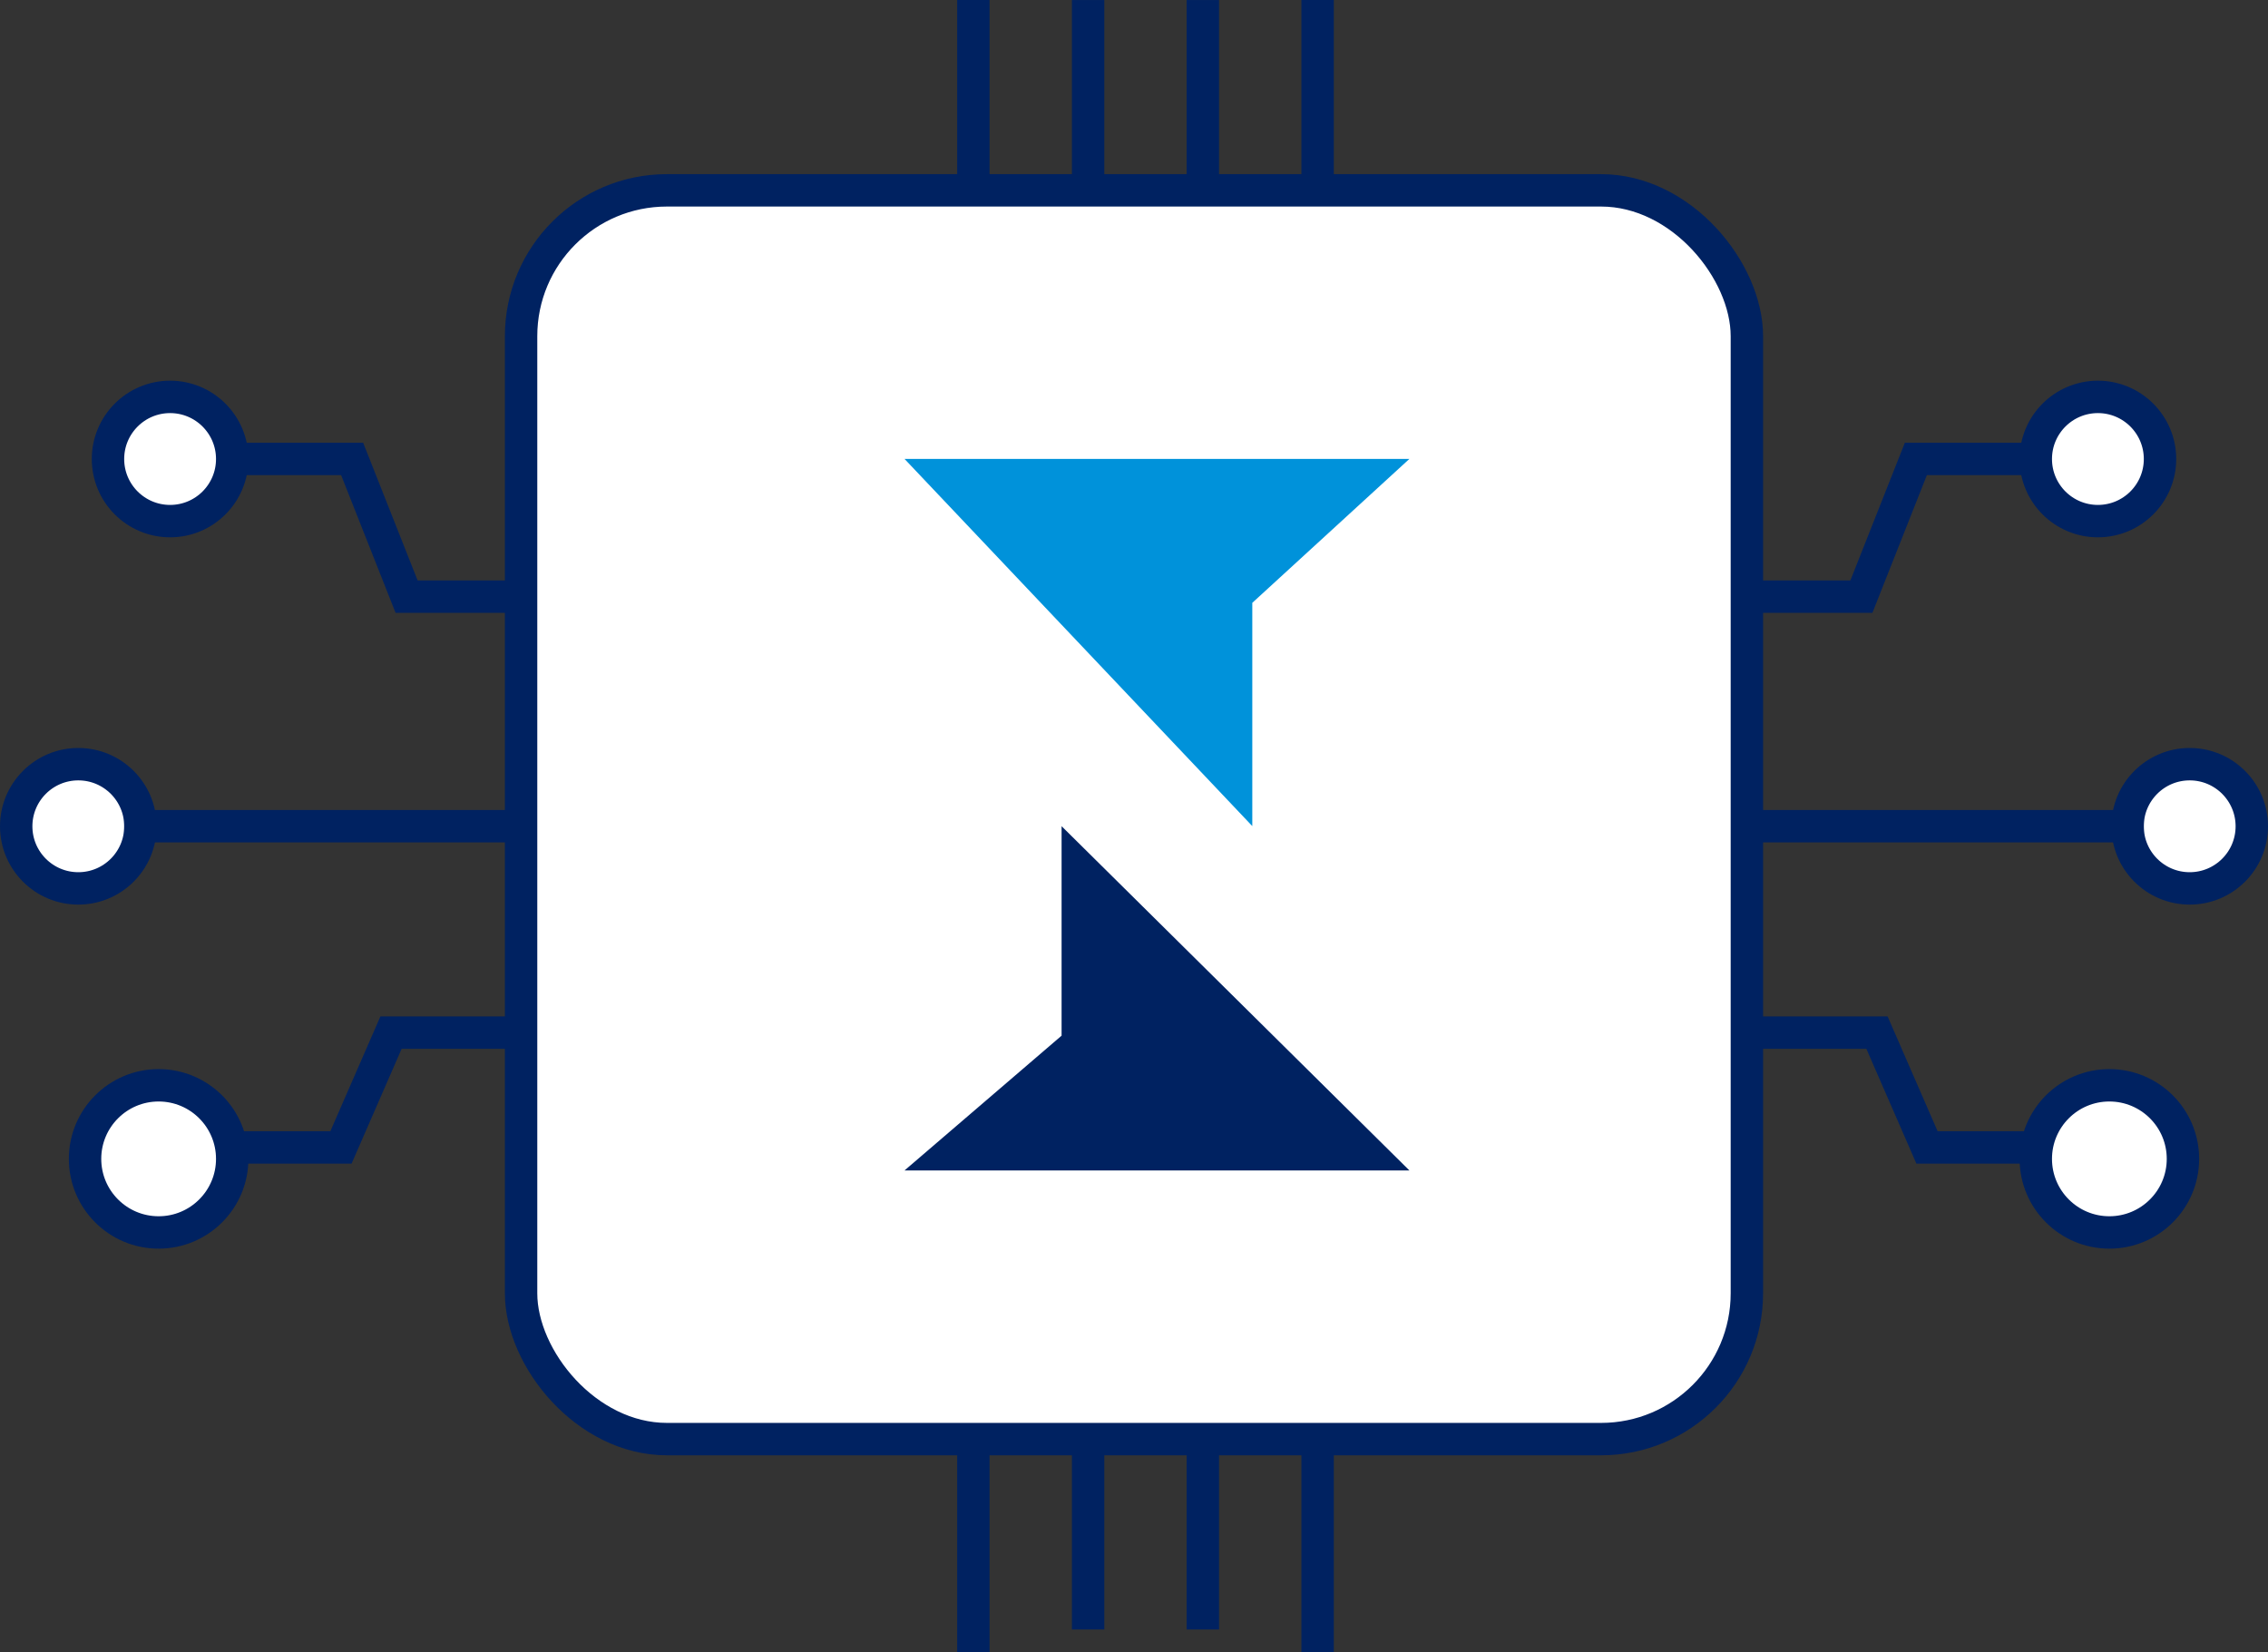<svg width="70" height="51" viewBox="0 0 70 51" fill="none" xmlns="http://www.w3.org/2000/svg">
<rect x="0" y="0" width="70" height="51" fill="#333333" stroke="none"/>
<path d="M53.416 18.414H57.451L59.132 14.164H63.333" stroke="#002261"/>
<circle cx="1.417" cy="1.417" r="1.917" transform="matrix(-1 0 0 1 66.167 12.75)" fill="white" stroke="#002261"/>
<path d="M54.125 31.872H57.932L59.475 35.414H63.333" stroke="#002261"/>
<circle cx="65.104" cy="35.768" r="2.271" transform="rotate(180 65.104 35.768)" fill="white" stroke="#002261"/>
<circle cx="1.417" cy="1.417" r="1.917" transform="matrix(-1 0 0 1 69 24.086)" fill="white" stroke="#002261"/>
<path d="M53.417 25.5H66.167" stroke="#002261"/>
<path d="M16.584 18.414H12.549L10.868 14.164H6.667" stroke="#002261"/>
<circle cx="5.25" cy="14.167" r="1.917" fill="white" stroke="#002261"/>
<path d="M15.875 31.872H12.068L10.524 35.414H6.667" stroke="#002261"/>
<circle cx="1.771" cy="1.771" r="2.271" transform="matrix(1 0 0 -1 3.125 37.539)" fill="white" stroke="#002261"/>
<circle cx="2.417" cy="25.503" r="1.917" fill="white" stroke="#002261"/>
<path d="M16.583 25.5H3.833" stroke="#002261"/>
<path d="M37.125 0.001L37.125 5.668" stroke="#002261"/>
<path d="M40.667 0L40.667 6.375" stroke="#002261"/>
<path d="M30.042 0L30.042 6.375" stroke="#002261"/>
<path d="M33.584 0.001L33.584 5.668" stroke="#002261"/>
<path d="M37.125 44.626L37.125 50.293" stroke="#002261"/>
<path d="M40.667 44.625L40.667 51" stroke="#002261"/>
<path d="M30.042 44.625L30.042 51" stroke="#002261"/>
<path d="M33.584 44.626L33.584 50.293" stroke="#002261"/>
<rect x="16.083" y="5.875" width="37.833" height="38.542" rx="4.5" fill="white" stroke="#002261"/>
<path d="M42.284 35.625H29.268L33.09 32.345L33.265 32.194V26.698L42.284 35.625Z" fill="#002261" stroke="#002261"/>
<path d="M38.651 25.497L27.917 14.164H43.5L38.651 18.606V25.497Z" fill="#0092DA"/>
</svg>
